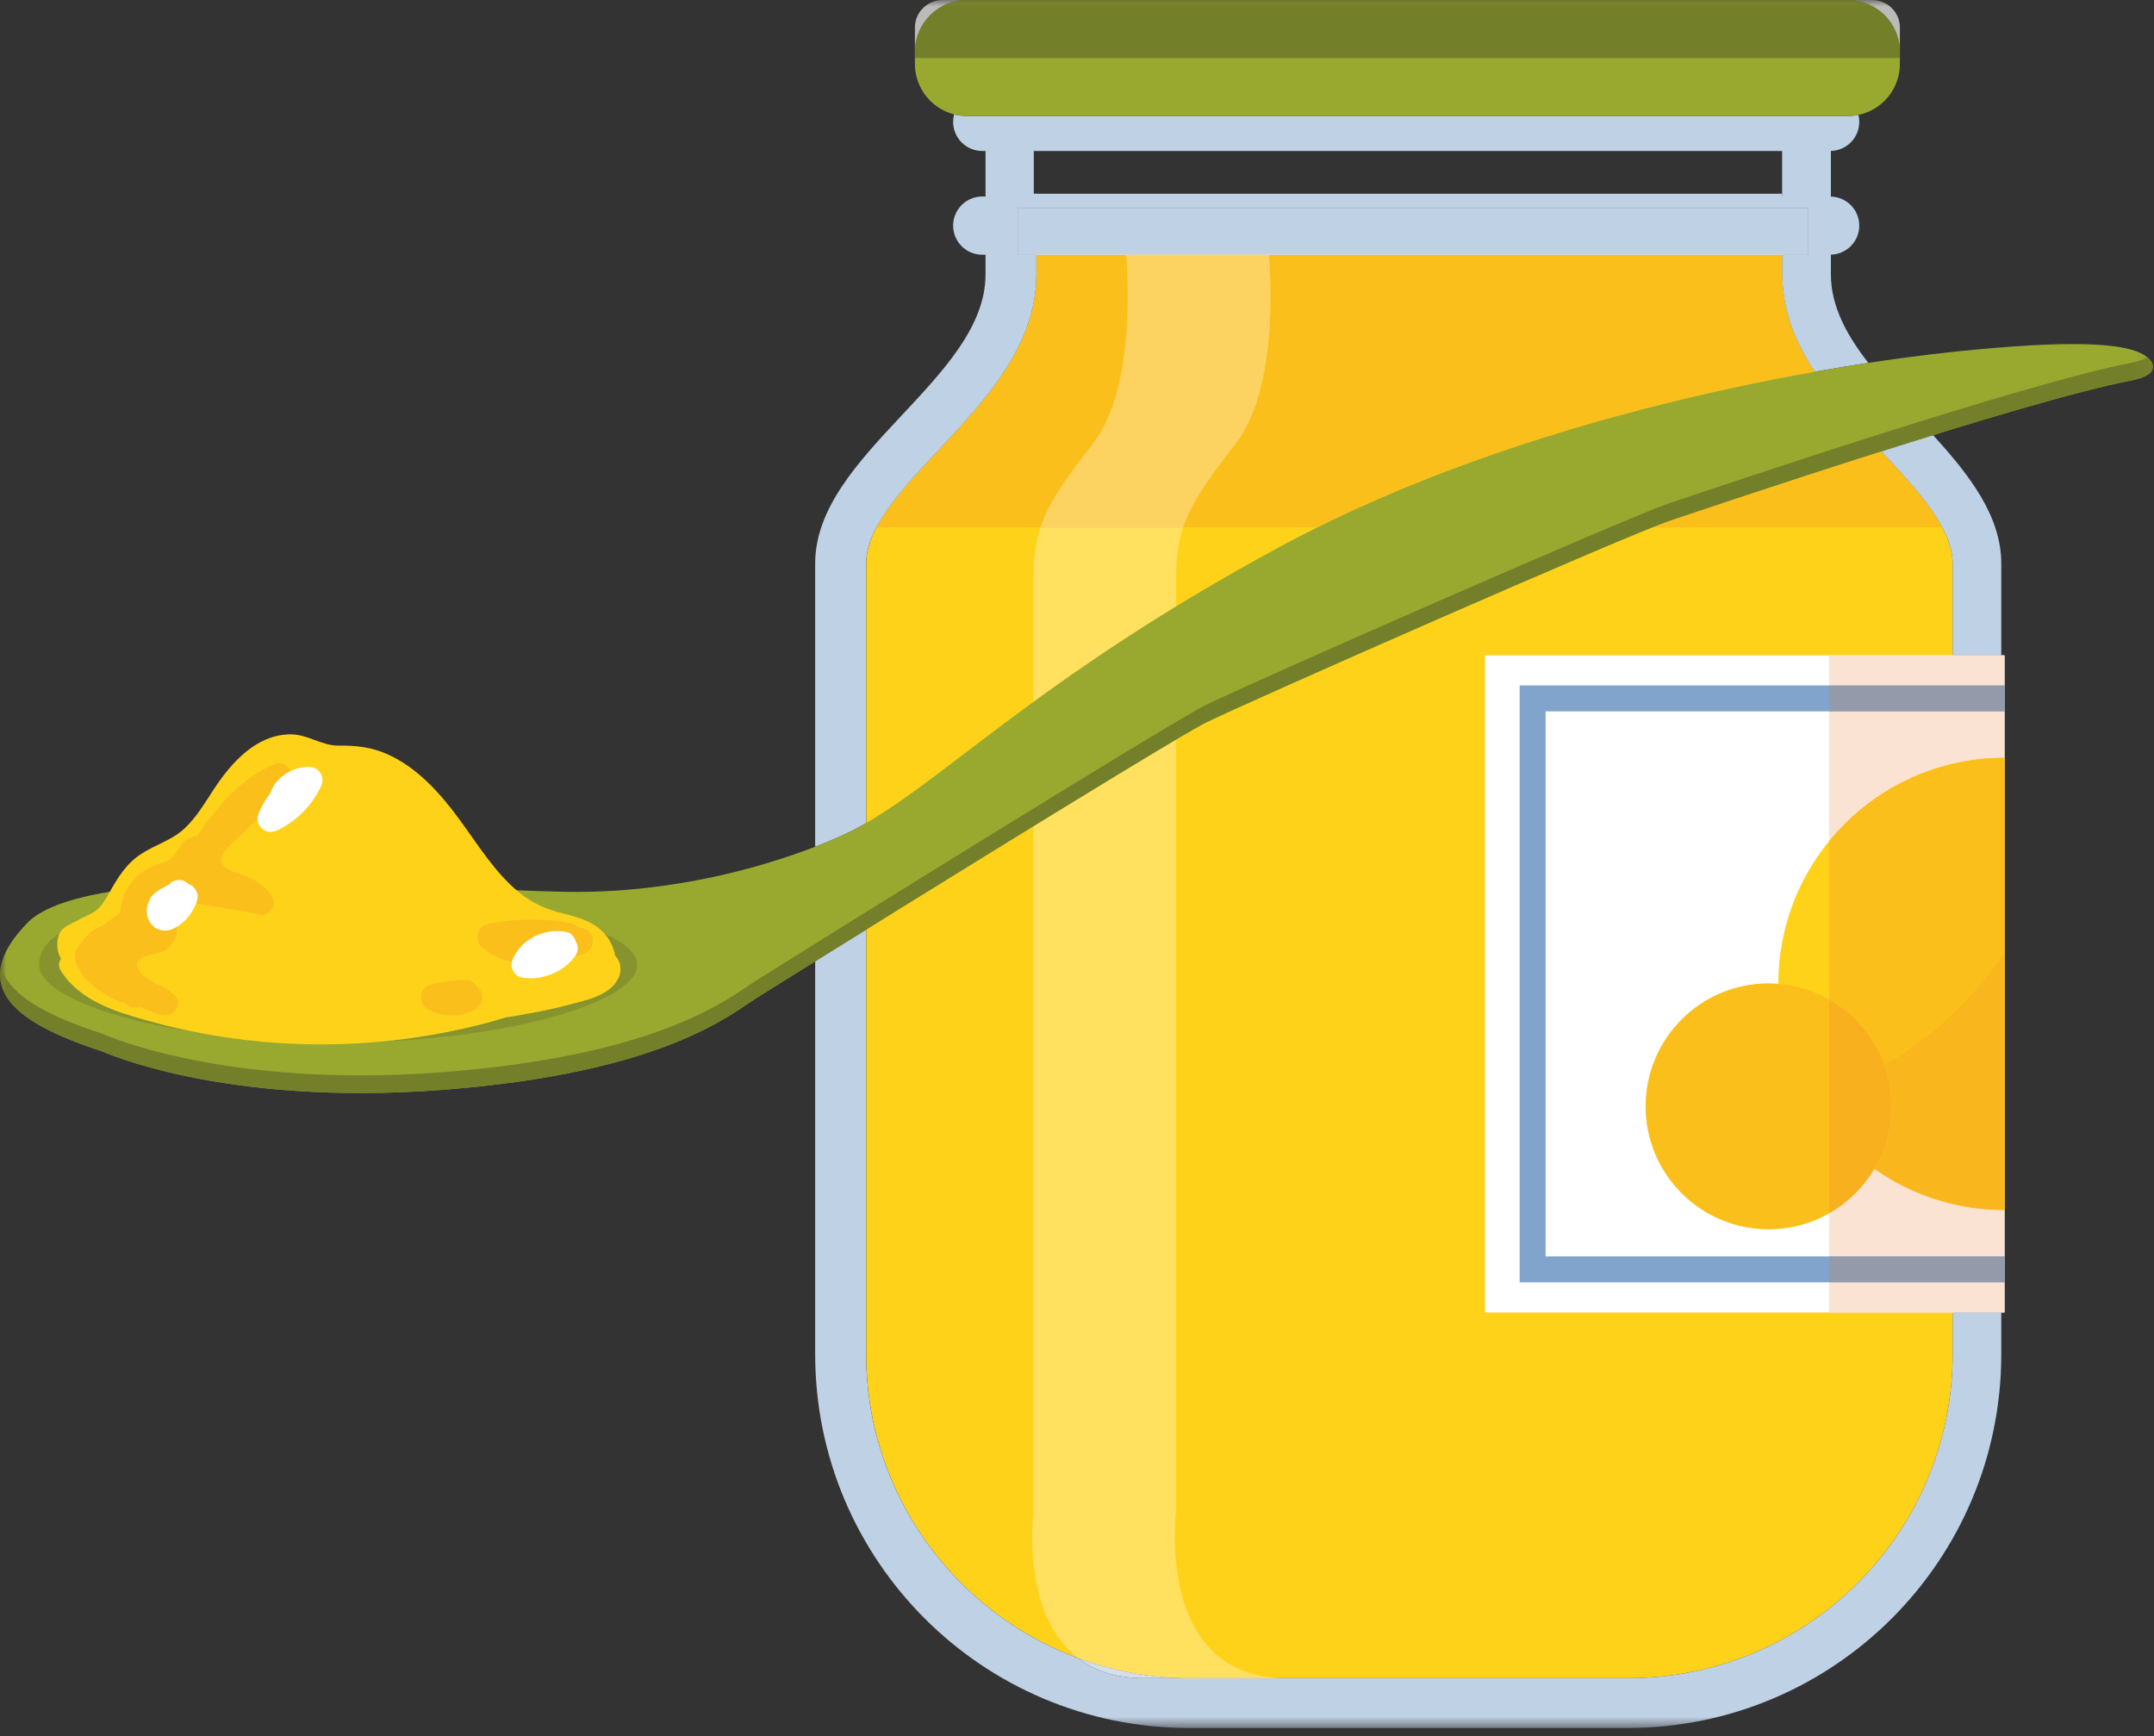 <?xml version="1.0" encoding="UTF-8"?>
<svg xmlns="http://www.w3.org/2000/svg" xmlns:xlink="http://www.w3.org/1999/xlink" width="165px" height="133px" viewBox="0 0 165 133" version="1.1">
  <rect x="0" y="0" width="165" height="133" fill="#333333" stroke="none"/>
  <title>Group 42</title>
  <defs>
    <polygon id="path-1" points="0 132.377 164.933 132.377 164.933 0 0 0"></polygon>
  </defs>
  <g id="Page-1" stroke="none" stroke-width="1" fill="none" fill-rule="evenodd">
    <g id="Group-42">
      <path d="M79.406,17.285 L79.406,21.021 C79.406,26.473 75.46,30.686 71.98,34.403 C69.086,37.493 66.354,40.412 66.354,43.176 L66.354,103.734 C66.354,117.422 77.49,128.557 91.178,128.557 L124.751,128.557 C138.44,128.557 149.575,117.422 149.575,103.734 L149.575,43.176 C149.575,40.412 146.842,37.493 143.949,34.403 C140.468,30.686 136.523,26.473 136.523,21.021 L136.523,17.285 L79.406,17.285 Z" id="Fill-1" fill="#FFD21A"></path>
      <path d="M79.406,19.515 L79.396,19.515 L79.396,21.02 C79.396,26.473 75.451,30.686 71.97,34.403 C70.026,36.478 68.155,38.477 67.136,40.404 L67.146,40.404 C68.164,38.477 70.036,36.478 71.98,34.403 C75.46,30.686 79.406,26.473 79.406,21.02 L79.406,19.515 Z" id="Fill-3" fill="#FBE3D3"></path>
      <path d="M136.507,19.515 L97.186,19.515 C97.186,19.515 98.2,29.422 94.651,33.986 C92.474,36.785 91.251,38.535 90.63,40.404 L100.907,40.404 C113.837,33.989 128.294,30.384 138.993,28.482 C137.53,26.25 136.507,23.796 136.507,21.02 L136.507,19.515 M86.257,19.515 L79.406,19.515 L79.406,21.02 C79.406,26.473 75.461,30.686 71.98,34.403 C70.036,36.478 68.164,38.477 67.146,40.404 L79.701,40.404 C80.322,38.535 81.545,36.785 83.722,33.986 C87.271,29.422 86.257,19.515 86.257,19.515 M144.098,34.578 C136.595,36.959 129.668,39.3 127.979,39.862 C127.689,39.959 127.204,40.145 126.556,40.404 L148.765,40.404 C147.774,38.532 145.982,36.592 144.098,34.578" id="Fill-5" fill="#FBBF1C"></path>
      <mask id="mask-2" fill="white">
        <use xlink:href="#path-1"></use>
      </mask>
      <g id="Clip-8"></g>
      <polygon id="Fill-7" fill="#FFFFFF" mask="url(#mask-2)" points="77.979 19.514 138.499 19.514 138.499 15.942 77.979 15.942"></polygon>
      <path d="M73.087,8.762 C73.038,8.945 73.012,9.138 73.012,9.337 C73.012,10.568 74.012,11.567 75.244,11.567 L75.494,11.567 L75.494,15.053 L75.244,15.053 C74.012,15.053 73.012,16.052 73.012,17.284 C73.012,18.516 74.012,19.514 75.244,19.514 L75.494,19.514 L75.494,21.02 C75.494,29.013 62.443,34.742 62.443,43.175 L62.443,64.867 C63.633,64.407 64.553,63.992 65.15,63.696 C65.543,63.501 65.941,63.286 66.345,63.053 L66.345,43.175 C66.345,42.268 66.639,41.345 67.137,40.404 L67.134,40.404 C68.154,38.477 70.022,36.479 71.965,34.402 C75.446,30.685 79.391,26.472 79.391,21.02 L79.391,19.514 L77.98,19.514 L77.98,15.942 L138.499,15.942 L138.499,19.514 L136.523,19.514 L136.523,21.02 C136.523,23.794 137.545,26.248 139.007,28.479 C140.45,28.222 141.824,27.997 143.117,27.799 C141.447,25.655 140.249,23.442 140.249,21.02 L140.249,19.508 C141.454,19.478 142.423,18.497 142.423,17.284 C142.423,16.071 141.454,15.089 140.249,15.059 L140.249,11.561 C141.454,11.531 142.423,10.549 142.423,9.337 C142.423,9.152 142.401,8.973 142.359,8.802 C142.097,8.856 141.827,8.884 141.55,8.884 L74.07,8.884 C73.731,8.884 73.401,8.842 73.087,8.762 L73.087,8.762 Z M79.19,14.841 L79.19,11.567 L136.499,11.567 L136.514,11.567 L136.514,15.053 L136.499,15.053 L136.499,14.841 L79.19,14.841 L79.19,14.841 Z M148.074,33.332 C146.752,33.741 145.422,34.158 144.111,34.574 C146.943,37.601 149.575,40.462 149.575,43.175 L149.575,50.202 L153.301,50.202 L153.301,43.175 C153.301,39.521 150.851,36.375 148.074,33.332 L148.074,33.332 Z M66.345,71.217 C64.916,72.104 63.595,72.926 62.443,73.644 L62.443,93.992 L62.443,102.897 L62.443,103.733 C62.443,119.552 75.267,132.377 91.086,132.377 L124.659,132.377 C140.476,132.377 153.301,119.552 153.301,103.733 L153.301,102.897 L153.301,100.543 L149.575,100.543 L149.575,103.733 C149.575,117.421 138.44,128.557 124.752,128.557 L91.179,128.557 L91.169,128.557 L87.612,128.557 C85.433,128.557 83.8,127.96 82.581,127.025 C73.113,123.523 66.345,114.403 66.345,103.733 L66.345,71.217 Z" id="Fill-9" fill="#BFD1E5" mask="url(#mask-2)"></path>
      <path d="M136.523,19.515 L136.514,19.515 L136.514,21.02 C136.514,23.796 137.536,26.25 138.998,28.48 C139,28.48 139.005,28.48 139.007,28.48 C137.545,26.248 136.523,23.794 136.523,21.02 L136.523,19.515 L136.523,19.515 Z M144.11,34.575 C144.107,34.575 144.106,34.577 144.103,34.577 C146.934,37.602 149.565,40.464 149.565,43.175 L149.565,50.203 L149.575,50.203 L149.575,43.175 C149.575,40.462 146.942,37.6 144.11,34.575 L144.11,34.575 Z M149.575,100.543 L149.565,100.543 L149.565,103.734 C149.565,117.421 138.429,128.558 124.741,128.558 L91.179,128.558 L124.751,128.558 C138.44,128.558 149.575,117.421 149.575,103.734 L149.575,100.543 Z" id="Fill-10" fill="#BFBB73" mask="url(#mask-2)"></path>
      <path d="M79.397,19.515 L79.391,19.515 L79.391,21.02 C79.391,26.473 75.446,30.686 71.965,34.403 C70.022,36.48 68.154,38.477 67.134,40.404 L67.137,40.404 C68.155,38.477 70.027,36.478 71.971,34.403 C75.451,30.686 79.397,26.473 79.397,21.02 L79.397,19.515 Z" id="Fill-11" fill="#BDC4D0" mask="url(#mask-2)"></path>
      <polygon id="Fill-12" fill="#BFD1E5" mask="url(#mask-2)" points="138.499 15.943 77.979 15.943 77.979 19.515 79.391 19.515 79.397 19.515 86.257 19.515 97.186 19.515 136.514 19.515 136.523 19.515 138.499 19.515"></polygon>
      <polygon id="Fill-13" fill="#FFFFFF" mask="url(#mask-2)" points="113.751 100.544 153.55 100.544 153.55 50.203 113.751 50.203"></polygon>
      <polygon id="Fill-14" fill="#80A4CC" mask="url(#mask-2)" points="153.55 96.25 118.394 96.25 118.394 54.496 153.55 54.496 153.55 52.508 116.407 52.508 116.407 98.237 153.55 98.237"></polygon>
      <path d="M136.222,75.373 C136.222,84.943 143.98,92.701 153.55,92.701 L153.55,58.045 C143.98,58.045 136.222,65.803 136.222,75.373" id="Fill-15" fill="#FFD21A" mask="url(#mask-2)"></path>
      <path d="M90.631,40.404 L79.702,40.404 C79.31,41.584 79.158,42.811 79.158,44.38 L79.158,53.774 C82.204,51.557 85.776,49.093 90.088,46.455 L90.088,44.38 C90.088,42.811 90.24,41.584 90.631,40.404" id="Fill-16" fill="#FFE05F" mask="url(#mask-2)"></path>
      <path d="M97.186,19.515 L86.257,19.515 C86.257,19.515 87.271,29.422 83.722,33.986 C81.545,36.785 80.322,38.535 79.701,40.404 L90.631,40.404 C91.251,38.535 92.474,36.785 94.651,33.986 C98.2,29.422 97.186,19.515 97.186,19.515" id="Fill-17" fill="#FCD261" mask="url(#mask-2)"></path>
      <path d="M82.572,127.019 C82.575,127.021 82.578,127.024 82.581,127.026 C85.258,128.016 88.15,128.557 91.168,128.557 L91.178,128.557 C88.154,128.557 85.254,128.014 82.572,127.019" id="Fill-18" fill="#FFFFFF" mask="url(#mask-2)"></path>
      <path d="M90.088,56.656 C87.615,58.118 83.565,60.587 79.158,63.296 L79.158,115.871 C79.158,115.871 78.179,123.64 82.572,127.019 C85.254,128.013 88.155,128.557 91.179,128.557 L98.542,128.557 C88.49,128.557 90.088,115.871 90.088,115.871 L90.088,56.656 Z" id="Fill-19" fill="#FFE05F" mask="url(#mask-2)"></path>
      <path d="M82.581,127.026 C83.8,127.96 85.433,128.557 87.613,128.557 L91.169,128.557 C88.151,128.557 85.259,128.016 82.581,127.026" id="Fill-20" fill="#D3DFED" mask="url(#mask-2)"></path>
      <path d="M144.886,84.753 C144.886,89.95 140.673,94.164 135.475,94.164 C130.278,94.164 126.065,89.95 126.065,84.753 C126.065,79.555 130.278,75.342 135.475,75.342 C140.673,75.342 144.886,79.555 144.886,84.753" id="Fill-21" fill="#FFD21A" mask="url(#mask-2)"></path>
      <path d="M135.475,75.343 C130.278,75.343 126.064,79.556 126.064,84.754 C126.064,89.951 130.278,94.164 135.475,94.164 C137.162,94.164 138.746,93.72 140.116,92.942 L140.116,76.565 C138.95,75.903 137.629,75.483 136.222,75.372 C135.976,75.353 135.727,75.343 135.475,75.343" id="Fill-22" fill="#FBBF1C" mask="url(#mask-2)"></path>
      <path d="M153.55,50.203 L149.575,50.203 L149.565,50.203 L140.116,50.203 L140.116,52.509 L153.55,52.509 L153.55,50.203 L153.55,50.203 Z M153.55,54.496 L140.116,54.496 L140.116,64.429 C143.293,60.533 148.131,58.046 153.55,58.046 L153.55,54.496 L153.55,54.496 Z M143.576,89.545 C142.74,90.957 141.544,92.131 140.116,92.942 L140.116,96.251 L153.55,96.251 L153.55,92.701 C153.527,92.701 153.505,92.701 153.482,92.701 C153.476,92.701 153.47,92.701 153.463,92.701 C153.446,92.701 153.43,92.701 153.412,92.701 C153.406,92.701 153.399,92.7 153.393,92.7 C153.348,92.7 153.303,92.699 153.258,92.699 C153.252,92.699 153.246,92.699 153.24,92.698 C153.221,92.698 153.203,92.698 153.184,92.697 C153.18,92.697 153.176,92.697 153.172,92.697 C153.125,92.696 153.078,92.695 153.031,92.693 C153.028,92.693 153.025,92.693 153.022,92.693 C153.001,92.693 152.981,92.692 152.96,92.691 C152.956,92.691 152.952,92.691 152.948,92.691 C152.901,92.689 152.854,92.687 152.808,92.685 C152.805,92.685 152.802,92.685 152.8,92.685 C152.777,92.684 152.754,92.683 152.731,92.682 L152.73,92.682 C149.331,92.524 146.188,91.386 143.576,89.545 L143.576,89.545 Z M140.116,100.544 L153.55,100.544 L153.55,98.238 L140.116,98.238 L140.116,100.544 Z" id="Fill-23" fill="#FBE3D3" mask="url(#mask-2)"></path>
      <path d="M153.55,52.509 L153.55,52.509 L140.116,52.509 L140.116,54.496 L153.55,54.496 L153.55,52.509 L153.55,52.509 Z M153.55,96.251 L153.55,96.251 L140.116,96.251 L140.116,98.238 L153.55,98.238 L153.55,96.251 Z" id="Fill-24" fill="#959AAB" mask="url(#mask-2)"></path>
      <path d="M153.55,58.045 L153.55,58.045 C148.131,58.045 143.293,60.533 140.116,64.428 L140.116,76.564 C142.06,77.668 143.572,79.445 144.337,81.578 C148.343,79.263 151.332,76.159 153.55,72.966 L153.55,58.045 M143.578,89.543 C143.577,89.543 143.577,89.543 143.576,89.544 C146.188,91.385 149.331,92.523 152.73,92.681 C149.33,92.523 146.189,91.385 143.578,89.543 M152.808,92.686 C152.854,92.688 152.901,92.689 152.948,92.691 C152.901,92.689 152.854,92.688 152.808,92.686 M153.031,92.694 C153.078,92.695 153.125,92.695 153.172,92.697 C153.125,92.695 153.078,92.695 153.031,92.694 M153.258,92.698 C153.303,92.7 153.348,92.7 153.393,92.701 C153.348,92.7 153.303,92.7 153.258,92.698" id="Fill-25" fill="#FBBF1C" mask="url(#mask-2)"></path>
      <path d="M153.55,72.967 C151.332,76.16 148.343,79.263 144.337,81.578 C144.692,82.57 144.886,83.639 144.886,84.753 C144.886,86.502 144.409,88.139 143.578,89.542 C146.189,91.385 149.33,92.523 152.73,92.682 C152.73,92.682 152.73,92.682 152.731,92.682 C152.754,92.683 152.777,92.684 152.8,92.685 C152.802,92.685 152.805,92.685 152.808,92.685 C152.854,92.687 152.901,92.689 152.948,92.691 C152.952,92.691 152.956,92.691 152.96,92.691 C152.981,92.692 153.001,92.692 153.022,92.693 C153.025,92.693 153.027,92.693 153.031,92.693 C153.078,92.695 153.125,92.696 153.172,92.697 C153.176,92.697 153.18,92.697 153.184,92.697 C153.203,92.698 153.221,92.698 153.24,92.698 C153.245,92.698 153.252,92.698 153.258,92.699 C153.303,92.699 153.348,92.7 153.393,92.7 C153.4,92.7 153.406,92.7 153.412,92.7 C153.429,92.701 153.446,92.701 153.463,92.701 C153.469,92.701 153.476,92.701 153.482,92.701 C153.505,92.701 153.527,92.701 153.55,92.701 L153.55,72.967 Z" id="Fill-26" fill="#F9B71D" mask="url(#mask-2)"></path>
      <path d="M140.116,76.564 L140.116,92.942 C142.965,91.325 144.886,88.263 144.886,84.754 C144.886,83.638 144.692,82.57 144.337,81.578 C143.572,79.445 142.06,77.668 140.116,76.564" id="Fill-27" fill="#F8B01E" mask="url(#mask-2)"></path>
      <path d="M164.491,27.37 C162.975,26.102 157.842,26.114 149.993,26.914 C140.072,27.925 116.948,31.693 98.079,41.867 C79.209,52.042 71.625,60.484 65.15,63.697 C62.556,64.983 53.865,68.506 43.32,68.321 C32.776,68.136 6.877,65.732 2.067,70.726 C0.907,71.932 0.278,73.007 0.074,73.974 C-0.566,77.016 3.03,78.987 7.802,80.531 C7.802,80.531 17.052,84.786 33.886,83.491 C50.72,82.196 55.9,77.756 57.935,76.461 C59.97,75.166 89.384,56.852 92.344,55.371 C95.304,53.892 124.649,40.973 127.979,39.863 C131.309,38.753 154.976,30.737 163.313,29.133 C165.013,28.806 165.321,28.063 164.491,27.37" id="Fill-28" fill="#99A930" mask="url(#mask-2)"></path>
      <path d="M4.58,71.48 C3.447,72.209 2.993,73.038 2.993,73.918 C2.993,75.951 7.976,78.053 15.308,79.131 C13.965,78.875 12.632,78.562 11.316,78.191 C8.837,77.493 6.138,76.68 4.68,74.389 C4.457,74.039 4.5,73.704 4.675,73.45 C4.585,73.279 4.508,73.099 4.457,72.901 C4.365,72.54 4.367,72.137 4.465,71.777 C4.495,71.667 4.534,71.569 4.58,71.48 M46.295,71.516 C46.335,71.561 46.373,71.607 46.411,71.655 C46.767,72.103 47.021,72.645 47.111,73.205 C47.869,74.024 47.523,75.066 46.737,75.725 C45.835,76.482 44.421,76.734 43.311,77.033 C42.286,77.308 41.245,77.516 40.199,77.692 C39.711,77.789 39.22,77.871 38.727,77.938 C38.33,78.057 37.937,78.185 37.537,78.293 C34.812,79.029 32.018,79.53 29.201,79.793 C40.264,79.314 48.821,76.557 48.821,73.918 C48.821,73.053 47.91,72.236 46.295,71.516" id="Fill-29" fill="#87942D" mask="url(#mask-2)"></path>
      <path d="M47.11,73.204 C47.02,72.645 46.766,72.102 46.411,71.654 C45.587,70.616 44.31,70.273 43.077,69.968 C41.861,69.667 40.784,69.196 39.805,68.401 C37.899,66.854 36.613,64.706 35.176,62.753 C33.711,60.763 31.982,58.813 29.686,57.783 C28.469,57.237 27.269,57.102 25.949,57.12 C25.285,57.129 24.689,56.908 24.091,56.688 C23.497,56.469 22.902,56.25 22.237,56.256 C19.6,56.282 17.707,58.446 16.375,60.47 C15.689,61.513 15.049,62.612 14.129,63.471 C13.183,64.354 11.93,64.701 10.858,65.388 C9.697,66.132 9.059,67.172 8.397,68.344 C8.114,68.844 7.824,69.384 7.363,69.745 C6.944,70.073 6.424,70.216 5.977,70.496 C5.751,70.609 5.526,70.723 5.301,70.836 C4.88,71.047 4.594,71.3 4.465,71.776 C4.366,72.136 4.364,72.539 4.456,72.9 C4.507,73.098 4.585,73.278 4.675,73.449 C4.499,73.704 4.456,74.038 4.679,74.388 C6.137,76.68 8.837,77.492 11.315,78.19 C14.179,78.998 17.123,79.53 20.086,79.802 C25.922,80.339 31.878,79.82 37.536,78.293 C37.936,78.185 38.33,78.056 38.726,77.938 C39.22,77.87 39.71,77.789 40.198,77.691 C41.244,77.516 42.285,77.308 43.31,77.032 C44.42,76.733 45.834,76.482 46.737,75.725 C47.523,75.065 47.868,74.023 47.11,73.204" id="Fill-30" fill="#FFD21A" mask="url(#mask-2)"></path>
      <path d="M21.397,58.454 C21.267,58.454 21.127,58.483 20.982,58.549 C19.356,59.28 17.908,60.405 16.814,61.814 C16.383,62.278 15.976,62.766 15.601,63.281 C15.438,63.503 15.293,63.737 15.152,63.974 C14.844,64.097 14.495,64.146 14.216,64.356 C13.801,64.669 13.664,65.123 13.341,65.505 C13.157,65.722 12.921,65.889 12.677,66.04 C11.738,66.271 10.864,66.676 10.173,67.446 C9.598,68.085 9.349,68.81 9.235,69.652 L9.203,69.904 C8.77,70.228 8.337,70.551 7.904,70.876 C7.811,70.906 7.719,70.939 7.63,70.981 C7.062,71.247 6.602,71.662 6.301,72.147 C5.81,72.646 5.512,73.245 5.91,74.017 C5.973,74.138 6.049,74.255 6.135,74.367 C6.244,74.595 6.391,74.816 6.592,75.025 C7.376,75.841 8.477,76.529 9.635,76.884 C9.817,77.078 10.07,77.21 10.36,77.21 C10.466,77.21 10.578,77.192 10.693,77.153 C11.246,77.378 11.809,77.58 12.384,77.75 C12.47,77.775 12.556,77.787 12.641,77.787 C13.381,77.787 14.025,76.896 13.402,76.262 C12.987,75.839 12.514,75.558 12.01,75.403 C11.477,75.097 10.07,74.326 10.609,73.586 C10.916,73.165 11.978,73.132 12.431,72.915 C13.091,72.597 13.547,71.997 13.561,71.249 C13.576,70.527 13.071,70.098 12.756,69.569 C12.878,69.478 12.999,69.387 13.121,69.296 C13.432,69.194 13.777,69.159 14.123,69.159 C14.561,69.159 14.999,69.216 15.366,69.266 C16.902,69.478 18.429,69.801 19.956,70.073 C19.998,70.08 20.039,70.084 20.081,70.084 C20.7,70.084 21.185,69.272 20.861,68.732 C20.387,67.943 19.721,67.489 18.883,67.138 C18.363,66.921 17.108,66.658 16.956,65.986 C16.788,65.246 18.284,64.174 18.726,63.736 C19.167,63.299 19.608,62.862 20.049,62.426 C20.052,62.426 20.056,62.426 20.059,62.426 C20.195,62.426 20.33,62.401 20.451,62.335 C20.661,62.221 20.844,62.043 20.918,61.81 L20.998,61.564 C21.144,61.386 21.29,61.208 21.437,61.031 C21.616,60.813 21.652,60.571 21.597,60.346 L21.804,60.223 C22.71,59.717 22.254,58.454 21.397,58.454" id="Fill-31" fill="#FBBF1C" mask="url(#mask-2)"></path>
      <path d="M40.703,70.441 C39.565,70.441 38.428,70.56 37.299,70.799 C36.563,70.955 36.305,71.996 36.851,72.496 C37.852,73.41 39.148,73.839 40.49,73.882 C40.563,73.884 40.636,73.885 40.709,73.885 C42.076,73.885 43.416,73.479 44.707,73.075 C45.656,72.778 45.687,71.402 44.707,71.118 C44.559,71.074 44.406,71.055 44.254,71.037 C44.128,70.879 43.957,70.762 43.752,70.724 C42.739,70.536 41.72,70.441 40.703,70.441" id="Fill-32" fill="#FBBF1C" mask="url(#mask-2)"></path>
      <path d="M35.671,75.066 C35.666,75.066 35.66,75.066 35.654,75.066 C34.753,75.081 33.846,75.202 32.973,75.425 C32.583,75.524 32.298,75.88 32.246,76.268 C32.191,76.675 32.381,77.063 32.731,77.28 C33.288,77.625 33.942,77.798 34.597,77.798 C35.251,77.798 35.906,77.625 36.463,77.28 C37.102,76.883 37.108,75.999 36.515,75.57 C36.343,75.275 36.04,75.066 35.671,75.066" id="Fill-33" fill="#FBBF1C" mask="url(#mask-2)"></path>
      <path d="M164.933,28.099 C164.932,28.518 164.452,28.893 163.43,29.11 C164.452,28.893 164.932,28.518 164.933,28.099" id="Fill-34" fill="#BBBBBA" mask="url(#mask-2)"></path>
      <path d="M164.491,27.37 C164.224,27.537 163.839,27.679 163.313,27.78 C154.976,29.383 131.309,37.4 127.979,38.51 C124.649,39.62 95.304,52.539 92.344,54.018 C89.384,55.498 59.97,73.812 57.935,75.107 C55.9,76.403 50.72,80.842 33.886,82.138 C31.664,82.309 29.572,82.383 27.618,82.383 C14.769,82.383 7.802,79.177 7.802,79.177 C3.778,77.875 0.592,76.269 0.075,73.974 C-0.566,77.016 3.03,78.987 7.802,80.531 C7.802,80.531 14.77,83.736 27.617,83.736 C29.572,83.736 31.663,83.662 33.886,83.491 C50.72,82.196 55.9,77.756 57.935,76.461 C59.97,75.166 89.384,56.852 92.344,55.371 C95.304,53.892 124.649,40.973 127.979,39.863 C131.309,38.753 154.976,30.737 163.313,29.133 C163.353,29.126 163.392,29.118 163.43,29.11 C164.452,28.893 164.933,28.519 164.933,28.099 C164.933,27.864 164.783,27.614 164.491,27.37" id="Fill-35" fill="#747F2A" mask="url(#mask-2)"></path>
      <path d="M15.056,68.304 L14.925,68.08 C14.854,67.97 14.759,67.882 14.641,67.819 L14.57,67.774 L14.435,67.718 L14.429,67.711 C14.235,67.534 13.981,67.402 13.711,67.414 C13.448,67.426 13.178,67.512 12.993,67.711 L12.935,67.764 C12.65,67.947 12.324,68.06 12.052,68.265 C11.806,68.45 11.58,68.647 11.451,68.935 C11.326,69.217 11.24,69.482 11.241,69.797 C11.243,70.08 11.313,70.382 11.463,70.625 C11.648,70.924 11.957,71.177 12.307,71.247 C12.425,71.27 12.555,71.293 12.676,71.287 C12.802,71.281 12.944,71.265 13.065,71.226 C13.235,71.171 13.403,71.095 13.554,70.997 C13.784,70.847 14.007,70.673 14.2,70.477 C14.62,70.051 14.922,69.532 15.107,68.965 L15.143,68.695 C15.149,68.555 15.12,68.425 15.056,68.304" id="Fill-36" fill="#FFFFFF" mask="url(#mask-2)"></path>
      <path d="M24.566,59.255 C24.382,58.941 24.05,58.761 23.69,58.752 C22.512,58.724 21.286,59.438 20.795,60.523 C20.752,60.618 20.72,60.712 20.696,60.806 C20.299,61.293 19.982,61.849 19.762,62.455 C19.706,62.61 19.719,62.838 19.762,62.994 C19.821,63.208 19.953,63.388 20.126,63.521 C20.467,63.785 20.874,63.78 21.253,63.601 C22.68,62.927 23.896,61.709 24.566,60.28 C24.724,59.943 24.762,59.59 24.566,59.255" id="Fill-37" fill="#FFFFFF" mask="url(#mask-2)"></path>
      <path d="M44.081,72.079 C43.986,71.751 43.751,71.464 43.395,71.397 C42.533,71.233 41.693,71.357 40.911,71.754 C40.239,72.095 39.632,72.693 39.319,73.381 C39.164,73.721 39.121,74.068 39.319,74.406 C39.409,74.558 39.531,74.68 39.683,74.77 C39.842,74.862 40.012,74.908 40.195,74.909 C41.57,75.089 43.103,74.459 43.96,73.371 C44.134,73.15 44.258,72.945 44.258,72.653 C44.258,72.464 44.193,72.248 44.081,72.079" id="Fill-38" fill="#FFFFFF" mask="url(#mask-2)"></path>
      <path d="M141.55,8.885 L74.07,8.885 C71.869,8.885 70.085,7.101 70.085,4.899 L70.085,3.985 C70.085,1.784 71.869,-0 74.07,-0 L141.55,-0 C143.751,-0 145.535,1.784 145.535,3.985 L145.535,4.899 C145.535,7.101 143.751,8.885 141.55,8.885" id="Fill-39" fill="#99A930" mask="url(#mask-2)"></path>
      <path d="M143.394,-0.001 L72.225,-0.001 C71.043,-0.001 70.084,0.939 70.084,2.098 L70.084,3.985 C70.084,1.784 71.869,-0.001 74.069,-0.001 L141.549,-0.001 C143.75,-0.001 145.534,1.784 145.534,3.985 L145.534,4.442 L145.534,2.098 C145.534,0.939 144.576,-0.001 143.394,-0.001" id="Fill-40" fill="#BBBBBA" mask="url(#mask-2)"></path>
      <path d="M141.55,-0.001 L74.07,-0.001 C71.869,-0.001 70.085,1.784 70.085,3.985 L70.085,4.442 L145.535,4.442 L145.535,3.985 C145.535,1.784 143.751,-0.001 141.55,-0.001" id="Fill-41" fill="#747F2A" mask="url(#mask-2)"></path>
    </g>
  </g>
</svg>
